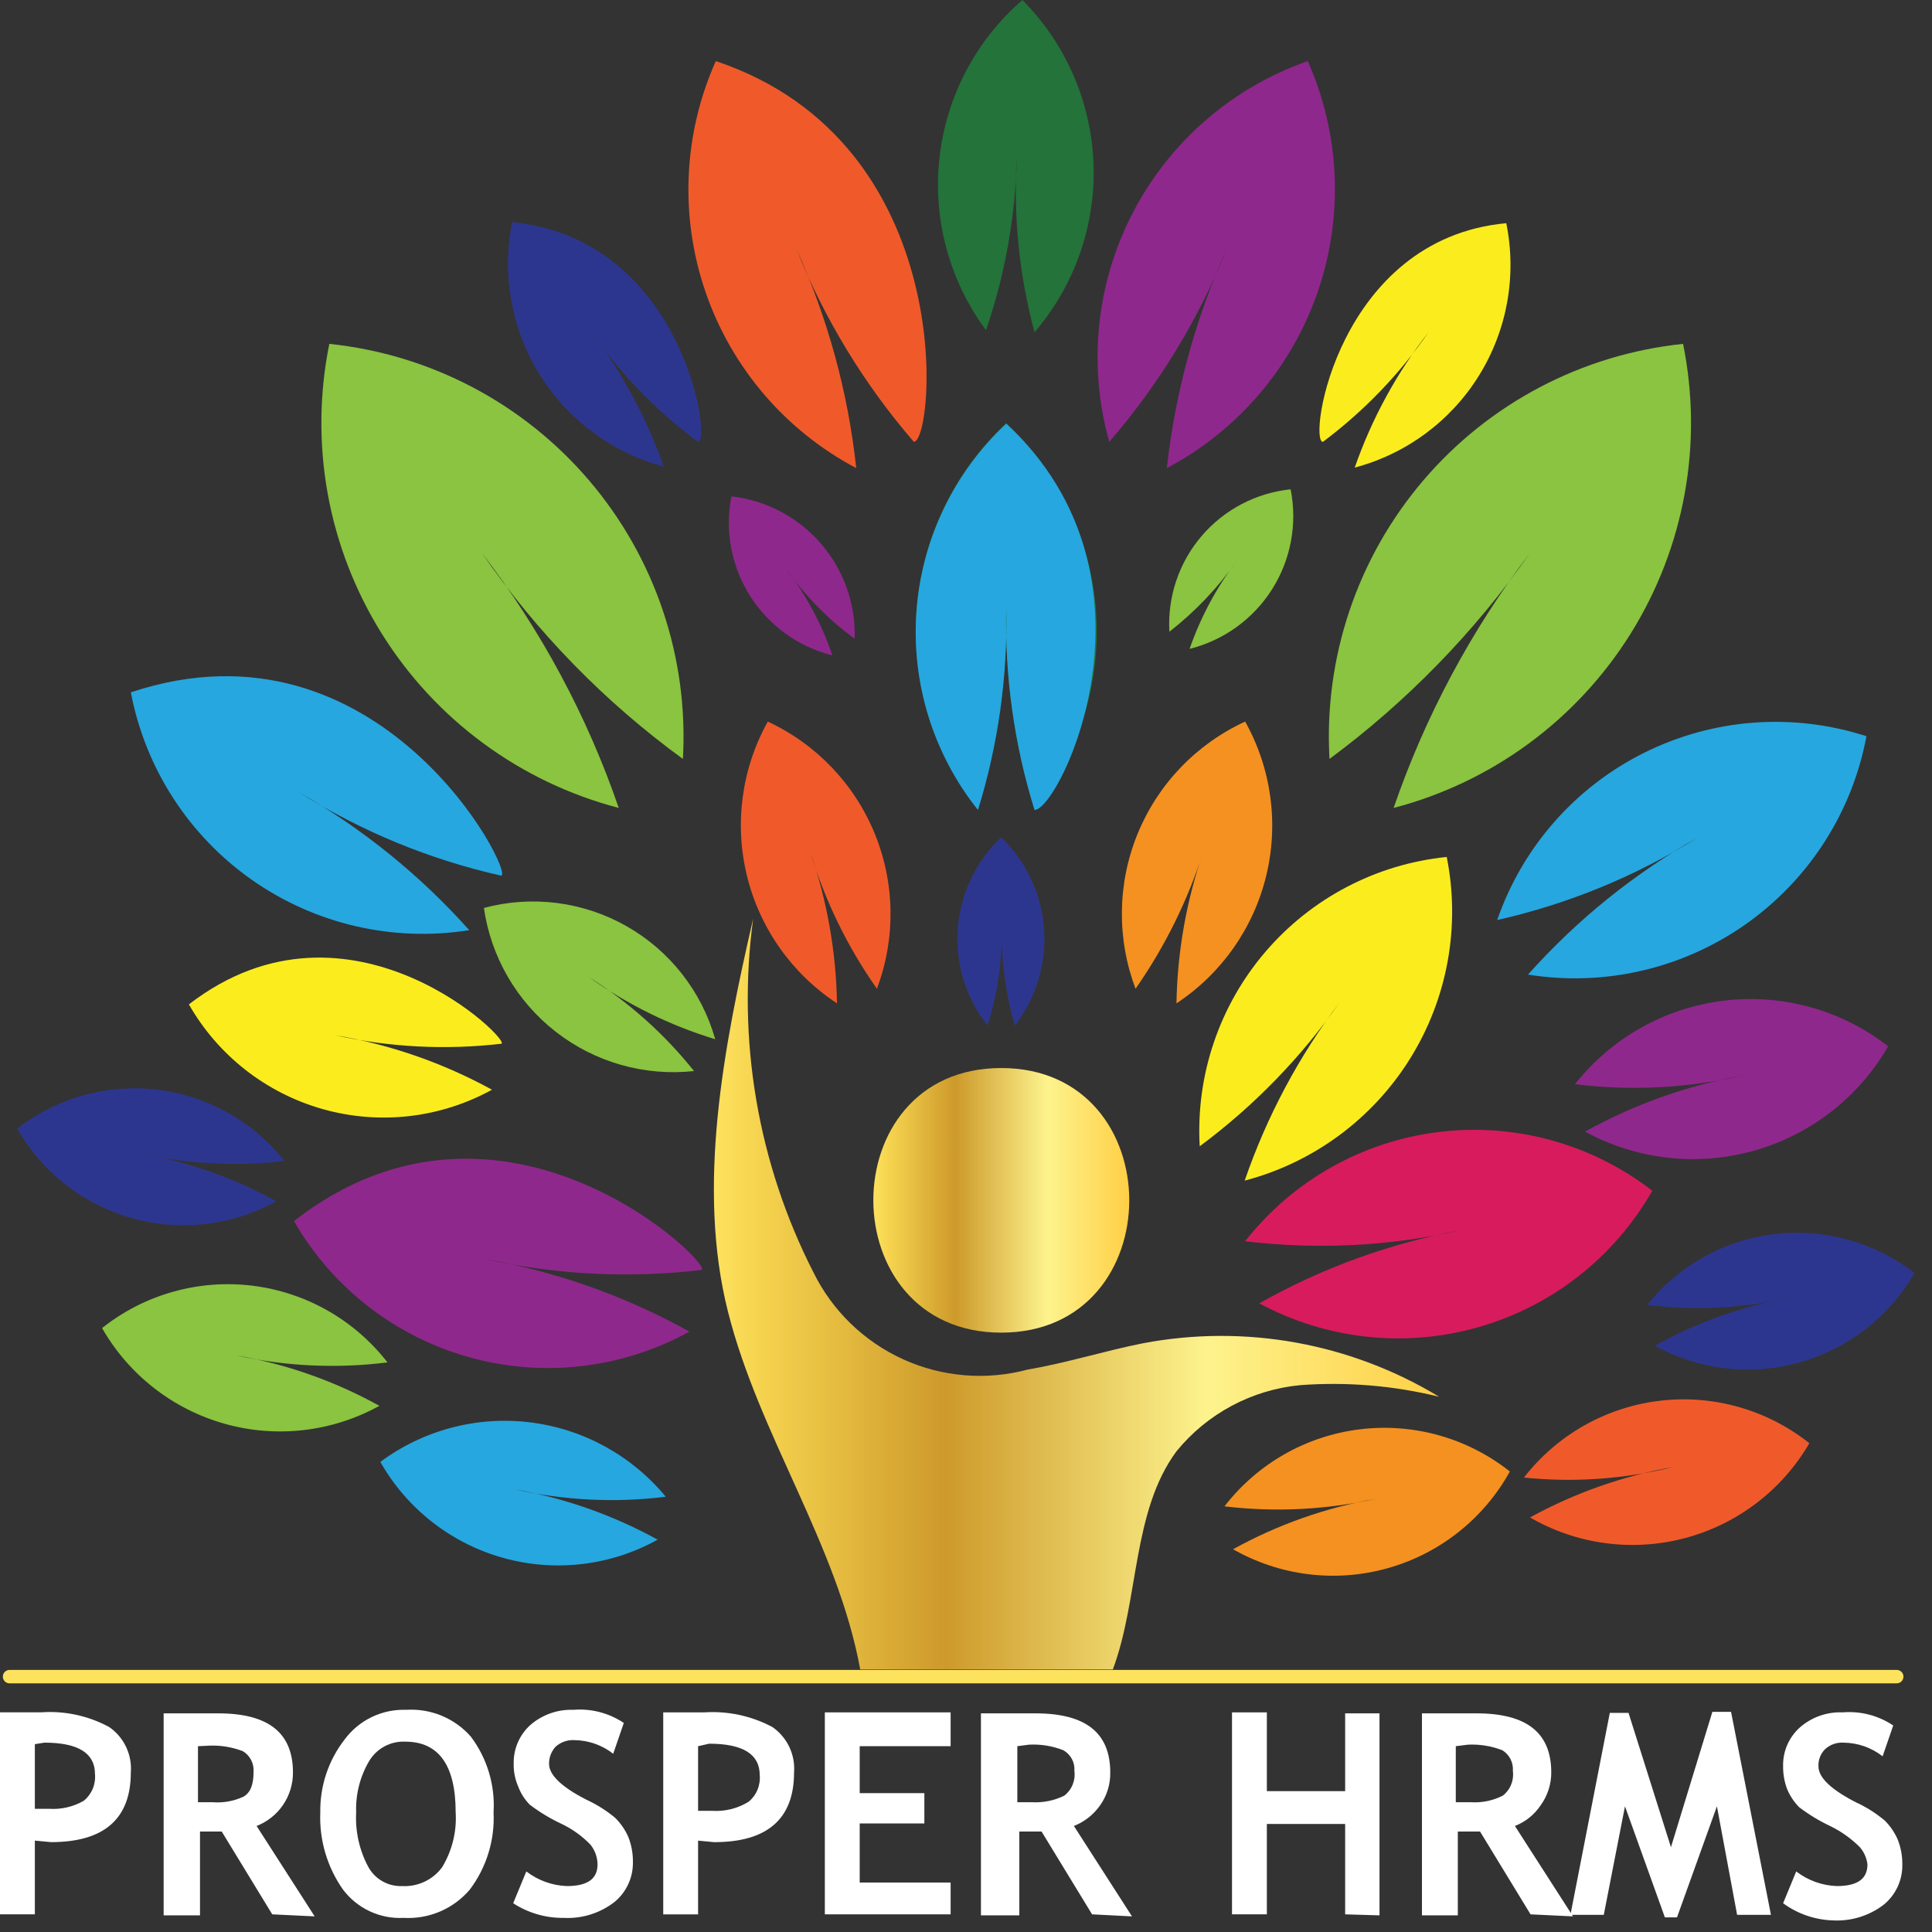 <svg width="101" height="101" viewBox="0 0 101 101" fill="none" xmlns="http://www.w3.org/2000/svg">
<rect x="0" y="0" width="101" height="101" fill="#333333" stroke="none"/>
<g id="Group 5">
<path id="Vector" d="M0.5 87.65H99.156" stroke="url(#paint0_linear_878_17231)" stroke-width="0.702" stroke-miterlimit="10" stroke-linecap="round"/>
<path id="Vector_2" fill-rule="evenodd" clip-rule="evenodd" d="M79.985 28.906C76.912 32.941 74.505 37.441 72.855 42.237C78.001 40.892 82.437 37.629 85.251 33.117C88.065 28.605 89.044 23.188 87.987 17.977C82.706 18.525 77.839 21.085 74.397 25.126C70.955 29.166 69.202 34.377 69.502 39.676C73.554 36.674 77.094 33.037 79.985 28.906Z" fill="#8AC440"/>
<path id="Vector_3" fill-rule="evenodd" clip-rule="evenodd" d="M88.779 43.768C85.44 45.659 82.434 48.085 79.88 50.949C83.873 51.589 87.957 50.644 91.262 48.316C94.567 45.988 96.832 42.462 97.573 38.488C93.738 37.244 89.567 37.553 85.957 39.35C82.348 41.147 79.587 44.288 78.269 48.097C81.993 47.259 85.546 45.795 88.779 43.768Z" fill="#26A7DF"/>
<path id="Vector_4" fill-rule="evenodd" clip-rule="evenodd" d="M62.903 44.533C62.021 47.083 61.549 49.756 61.503 52.453C63.851 50.904 65.526 48.525 66.192 45.793C66.858 43.061 66.466 40.178 65.094 37.723C62.548 38.892 60.54 40.984 59.476 43.576C58.413 46.168 58.373 49.067 59.364 51.688C60.896 49.494 62.089 47.082 62.903 44.533Z" fill="#F59120"/>
<path id="Vector_5" fill-rule="evenodd" clip-rule="evenodd" d="M42.356 44.533C43.238 47.083 43.71 49.756 43.756 52.453C41.404 50.908 39.723 48.531 39.052 45.798C38.381 43.066 38.769 40.181 40.138 37.723C42.676 38.902 44.674 40.996 45.732 43.586C46.789 46.176 46.829 49.07 45.842 51.688C44.305 49.505 43.128 47.089 42.356 44.533Z" fill="#F05A2A"/>
<path id="Vector_6" fill-rule="evenodd" clip-rule="evenodd" d="M30.79 51.082C32.883 52.399 34.74 54.059 36.282 55.992C33.703 56.272 31.115 55.539 29.066 53.948C27.017 52.357 25.665 50.033 25.297 47.465C27.811 46.791 30.489 47.133 32.752 48.417C35.016 49.702 36.682 51.825 37.391 54.329C35.029 53.612 32.799 52.515 30.79 51.082Z" fill="#8AC440"/>
<path id="Vector_7" fill-rule="evenodd" clip-rule="evenodd" d="M53.158 8.184C52.965 11.276 53.277 14.379 54.082 17.37C56.182 14.926 57.283 11.781 57.166 8.561C57.048 5.342 55.721 2.285 53.448 0C51.013 2.108 49.465 5.059 49.112 8.26C48.759 11.461 49.629 14.677 51.547 17.265C52.55 14.339 53.093 11.276 53.158 8.184Z" fill="#23733A"/>
<path id="Vector_8" fill-rule="evenodd" clip-rule="evenodd" d="M76.396 64.308C72.686 64.987 69.116 66.28 65.833 68.135C69.348 70.031 73.466 70.477 77.305 69.376C81.145 68.276 84.401 65.718 86.378 62.249C83.201 59.789 79.179 58.686 75.191 59.18C71.203 59.675 67.573 61.727 65.094 64.888C68.867 65.345 72.69 65.149 76.396 64.308Z" fill="#D81B5D"/>
<path id="Vector_9" fill-rule="evenodd" clip-rule="evenodd" d="M64.142 12.987C62.501 16.628 61.44 20.502 60.999 24.471C64.695 22.516 67.51 19.233 68.878 15.284C70.245 11.334 70.063 7.013 68.367 3.193C64.429 4.569 61.164 7.394 59.236 11.092C57.308 14.79 56.862 19.083 57.989 23.098C60.59 20.094 62.669 16.677 64.142 12.987Z" fill="#8F288C"/>
<path id="Vector_10" fill-rule="evenodd" clip-rule="evenodd" d="M64.645 29.329C63.591 30.722 62.762 32.272 62.189 33.922C63.973 33.476 65.516 32.361 66.5 30.808C67.483 29.255 67.831 27.383 67.471 25.58C65.659 25.767 63.989 26.645 62.809 28.032C61.628 29.419 61.028 31.207 61.133 33.025C62.481 31.974 63.665 30.729 64.645 29.329Z" fill="#8AC440"/>
<path id="Vector_11" fill-rule="evenodd" clip-rule="evenodd" d="M44.679 33.394C43.281 32.365 42.06 31.117 41.061 29.698C42.129 31.072 42.959 32.616 43.517 34.265C41.738 33.819 40.199 32.708 39.216 31.16C38.234 29.613 37.883 27.748 38.235 25.949C40.048 26.154 41.718 27.034 42.912 28.413C44.106 29.792 44.737 31.57 44.679 33.394Z" fill="#8F288C"/>
<path id="Vector_12" fill-rule="evenodd" clip-rule="evenodd" d="M91.103 56.229C88.213 56.741 85.428 57.732 82.864 59.159C85.565 60.631 88.734 60.989 91.695 60.155C94.656 59.321 97.173 57.363 98.708 54.698C96.271 52.8 93.181 51.942 90.114 52.313C87.046 52.684 84.25 54.253 82.336 56.678C85.262 57.04 88.229 56.888 91.103 56.229Z" fill="#8F288C"/>
<path id="Vector_13" fill-rule="evenodd" clip-rule="evenodd" d="M71.934 78.352C69.314 78.812 66.788 79.704 64.461 80.991C65.676 81.683 67.016 82.127 68.404 82.297C69.792 82.467 71.2 82.36 72.546 81.981C73.892 81.603 75.15 80.962 76.246 80.094C77.342 79.226 78.255 78.149 78.932 76.926C77.836 76.058 76.579 75.416 75.233 75.037C73.887 74.659 72.479 74.551 71.091 74.721C69.703 74.89 68.363 75.333 67.147 76.024C65.932 76.716 64.866 77.641 64.012 78.748C66.656 79.064 69.334 78.93 71.934 78.352Z" fill="#F59120"/>
<path id="Vector_14" fill-rule="evenodd" clip-rule="evenodd" d="M87.484 76.689C84.857 77.154 82.324 78.045 79.985 79.328C82.437 80.747 85.351 81.135 88.089 80.407C90.827 79.68 93.164 77.896 94.588 75.448C93.494 74.578 92.238 73.934 90.893 73.554C89.548 73.173 88.141 73.063 86.753 73.23C85.365 73.397 84.024 73.838 82.808 74.526C81.592 75.215 80.525 76.139 79.668 77.243C82.286 77.511 84.93 77.323 87.484 76.689Z" fill="#F05A2A"/>
<path id="Vector_15" fill-rule="evenodd" clip-rule="evenodd" d="M93.534 67.845C91.069 68.285 88.695 69.133 86.509 70.353C88.819 71.623 91.535 71.936 94.073 71.226C96.612 70.515 98.769 68.836 100.083 66.552C98.004 64.936 95.371 64.204 92.756 64.516C90.141 64.827 87.755 66.156 86.113 68.215C88.589 68.525 91.101 68.4 93.534 67.845Z" fill="#2D368E"/>
<path id="Vector_16" fill-rule="evenodd" clip-rule="evenodd" d="M12.334 70.854C14.964 71.306 17.5 72.199 19.833 73.494C17.367 74.856 14.464 75.194 11.751 74.433C9.038 73.672 6.733 71.874 5.336 69.428C6.43 68.559 7.686 67.915 9.031 67.534C10.376 67.153 11.783 67.043 13.171 67.21C14.559 67.377 15.9 67.818 17.116 68.507C18.332 69.196 19.399 70.119 20.256 71.223C17.614 71.556 14.934 71.431 12.334 70.854Z" fill="#8AC440"/>
<path id="Vector_17" fill-rule="evenodd" clip-rule="evenodd" d="M7.447 60.321C9.902 60.753 12.267 61.592 14.445 62.803C12.141 64.079 9.427 64.395 6.891 63.683C4.355 62.972 2.202 61.289 0.898 59.001C2.978 57.382 5.614 56.65 8.232 56.967C10.849 57.283 13.234 58.622 14.868 60.691C12.391 60.985 9.883 60.86 7.447 60.321Z" fill="#2D368E"/>
<path id="Vector_18" fill-rule="evenodd" clip-rule="evenodd" d="M25.191 28.906C28.281 32.934 30.698 37.436 32.347 42.237C27.201 40.892 22.766 37.629 19.952 33.117C17.138 28.605 16.159 23.188 17.216 17.977C22.497 18.525 27.363 21.085 30.805 25.126C34.248 29.166 36.001 34.377 35.701 39.676C31.616 36.703 28.063 33.062 25.191 28.906Z" fill="#8AC440"/>
<path id="Vector_19" fill-rule="evenodd" clip-rule="evenodd" d="M26.196 45.776C22.453 44.934 18.881 43.461 15.633 41.42C18.968 43.328 21.973 45.761 24.532 48.627C20.545 49.26 16.468 48.316 13.165 45.995C9.862 43.674 7.593 40.158 6.84 36.193C19.938 31.837 26.962 45.776 26.196 45.776Z" fill="#26A7DF"/>
<path id="Vector_20" fill-rule="evenodd" clip-rule="evenodd" d="M36.493 23.099C34.337 21.505 32.455 19.57 30.921 17.37C32.539 19.499 33.813 21.869 34.697 24.392C31.999 23.669 29.678 21.945 28.207 19.571C26.735 17.198 26.223 14.353 26.775 11.615C35.701 12.486 37.232 23.099 36.493 23.099Z" fill="#2D368E"/>
<path id="Vector_21" fill-rule="evenodd" clip-rule="evenodd" d="M69.158 23.099C71.296 21.5 73.16 19.566 74.677 17.37C73.014 19.502 71.711 21.892 70.822 24.445C73.523 23.727 75.848 22.004 77.32 19.629C78.793 17.254 79.302 14.406 78.744 11.668C69.924 12.486 68.366 23.099 69.158 23.099Z" fill="#FBED1D"/>
<path id="Vector_22" fill-rule="evenodd" clip-rule="evenodd" d="M70.033 52.402C67.897 55.227 66.221 58.372 65.069 61.72C68.655 60.777 71.745 58.5 73.708 55.355C75.671 52.21 76.359 48.434 75.631 44.799C71.945 45.173 68.545 46.955 66.14 49.773C63.734 52.59 62.509 56.227 62.718 59.925C65.545 57.827 68.015 55.286 70.033 52.402Z" fill="#FBED1D"/>
<path id="Vector_23" fill-rule="evenodd" clip-rule="evenodd" d="M36.651 66.393C32.869 66.837 29.039 66.641 25.323 65.812C29.083 66.474 32.706 67.759 36.044 69.613C32.527 71.552 28.39 72.032 24.523 70.951C20.655 69.87 17.367 67.313 15.367 63.832C26.432 55.226 37.575 66.393 36.651 66.393Z" fill="#8F288C"/>
<path id="Vector_24" fill-rule="evenodd" clip-rule="evenodd" d="M47.772 23.098C45.176 20.091 43.097 16.674 41.619 12.987C43.272 16.623 44.333 20.5 44.761 24.471C41.066 22.517 38.252 19.232 36.889 15.281C35.526 11.33 35.716 7.009 37.42 3.193C50.254 7.496 48.854 23.098 47.772 23.098Z" fill="#F05A2A"/>
<path id="Vector_25" fill-rule="evenodd" clip-rule="evenodd" d="M53.053 53.616C52.558 51.901 52.327 50.121 52.366 48.337C52.417 50.125 52.167 51.91 51.627 53.616C50.493 52.183 49.938 50.377 50.07 48.554C50.202 46.732 51.011 45.025 52.34 43.77C53.651 45.034 54.45 46.739 54.581 48.556C54.713 50.374 54.169 52.176 53.053 53.616Z" fill="#2D368E"/>
<path id="Vector_26" fill-rule="evenodd" clip-rule="evenodd" d="M52.604 31.759C52.523 35.335 53.023 38.901 54.083 42.318C56.423 39.383 57.571 35.675 57.296 31.931C57.022 28.188 55.347 24.686 52.604 22.123C49.861 24.686 48.185 28.188 47.911 31.931C47.637 35.675 48.785 39.383 51.125 42.318C52.159 38.895 52.658 35.334 52.604 31.759Z" fill="#23733A"/>
<path id="Vector_27" fill-rule="evenodd" clip-rule="evenodd" d="M54.083 42.343C53.023 38.926 52.523 35.361 52.604 31.784C52.684 35.361 52.184 38.926 51.125 42.343C48.785 39.409 47.637 35.7 47.911 31.957C48.185 28.213 49.861 24.711 52.604 22.148C61.318 30.2 55.403 42.343 54.083 42.343Z" fill="#26A7DF"/>
<path id="Vector_28" fill-rule="evenodd" clip-rule="evenodd" d="M26.195 54.566C23.294 54.901 20.357 54.749 17.507 54.117C20.385 54.6 23.161 55.564 25.719 56.968C23.021 58.454 19.847 58.819 16.882 57.984C13.918 57.149 11.4 55.182 9.875 52.507C18.325 45.986 26.907 54.566 26.195 54.566Z" fill="#FBED1D"/>
<path id="Vector_29" fill-rule="evenodd" clip-rule="evenodd" d="M34.803 78.246C32.159 78.575 29.478 78.441 26.881 77.85C29.509 78.311 32.043 79.203 34.38 80.49C31.916 81.86 29.01 82.201 26.295 81.44C23.579 80.679 21.275 78.876 19.883 76.425C22.129 74.757 24.93 74.017 27.707 74.356C30.484 74.695 33.024 76.088 34.803 78.246Z" fill="#26A7DF"/>
<path id="Vector_30" d="M52.34 69.667C61.266 69.667 61.266 55.834 52.34 55.834C43.415 55.834 43.441 69.667 52.34 69.667Z" fill="url(#paint1_linear_878_17231)"/>
<path id="Vector_31" d="M75.234 73.019C72.861 72.436 70.41 72.231 67.973 72.412C66.719 72.531 65.501 72.898 64.391 73.492C63.28 74.086 62.298 74.894 61.503 75.87C59.179 79.012 59.549 83.605 58.176 87.275C53.766 87.275 49.356 87.275 44.972 87.275C43.757 80.701 39.691 75.052 38.053 68.558C36.416 62.064 37.816 54.778 39.374 48.02C38.518 54.355 39.614 60.802 42.516 66.499C43.505 68.518 45.166 70.13 47.213 71.06C49.261 71.989 51.568 72.178 53.739 71.594C55.773 71.25 57.753 70.617 59.76 70.221C65.087 69.213 70.598 70.21 75.234 73.019Z" fill="url(#paint2_linear_878_17231)"/>
<path id="Vector_32" d="M1.822 96.222V100.077H0V89.517H2.139C3.376 89.427 4.613 89.693 5.704 90.283C6.085 90.545 6.39 90.902 6.589 91.319C6.788 91.736 6.875 92.198 6.839 92.659C6.839 95.087 5.44 96.302 2.667 96.302L1.822 96.222ZM1.822 91.18V94.559H2.561C3.197 94.603 3.832 94.456 4.384 94.137C4.588 93.969 4.748 93.754 4.849 93.51C4.95 93.266 4.99 93.001 4.965 92.738C4.965 91.656 4.093 91.101 2.324 91.101L1.822 91.18Z" fill="white"/>
<path id="Vector_33" d="M14.232 100.077L11.591 95.748H10.456V100.13H8.555V89.57H9.743C10.43 89.57 10.984 89.57 11.407 89.57C14.047 89.57 15.315 90.6 15.315 92.659C15.319 93.263 15.139 93.854 14.799 94.354C14.46 94.853 13.977 95.238 13.414 95.457L16.45 100.183L14.232 100.077ZM10.35 91.286V94.216H11.116C11.669 94.259 12.224 94.159 12.727 93.926C13.097 93.715 13.255 93.293 13.255 92.633C13.272 92.419 13.229 92.204 13.131 92.013C13.033 91.822 12.884 91.662 12.701 91.55C12.129 91.328 11.517 91.229 10.905 91.26L10.35 91.286Z" fill="white"/>
<path id="Vector_34" d="M16.744 94.745C16.722 93.37 17.169 92.029 18.011 90.943C18.381 90.441 18.867 90.036 19.429 89.765C19.991 89.493 20.61 89.363 21.233 89.385C21.866 89.345 22.5 89.45 23.086 89.692C23.672 89.935 24.194 90.308 24.613 90.785C25.469 91.921 25.89 93.325 25.802 94.745C25.873 96.195 25.434 97.624 24.56 98.784C24.137 99.28 23.605 99.672 23.004 99.929C22.404 100.185 21.753 100.299 21.101 100.262C20.492 100.294 19.885 100.175 19.332 99.918C18.78 99.66 18.299 99.27 17.932 98.784C17.102 97.605 16.684 96.185 16.744 94.745ZM18.619 94.745C18.566 95.735 18.785 96.721 19.253 97.596C19.425 97.911 19.681 98.172 19.994 98.349C20.307 98.527 20.663 98.613 21.022 98.599C21.423 98.621 21.824 98.544 22.188 98.373C22.552 98.203 22.868 97.945 23.108 97.622C23.635 96.758 23.884 95.754 23.821 94.745C23.821 92.263 22.923 91.049 21.18 91.049C20.806 91.032 20.435 91.117 20.105 91.293C19.776 91.47 19.499 91.732 19.305 92.052C18.823 92.865 18.585 93.8 18.619 94.745Z" fill="white"/>
<path id="Vector_35" d="M26.828 99.496L27.515 97.833C28.122 98.301 28.861 98.569 29.627 98.599C30.71 98.599 31.238 98.229 31.238 97.463C31.233 97.089 31.102 96.727 30.868 96.434C30.421 95.972 29.893 95.597 29.31 95.325C28.741 95.056 28.201 94.729 27.7 94.348C27.431 94.079 27.224 93.755 27.092 93.398C26.927 93.024 26.846 92.619 26.855 92.21C26.844 91.828 26.917 91.449 27.067 91.098C27.218 90.747 27.442 90.433 27.726 90.177C28.347 89.639 29.149 89.356 29.971 89.385C30.903 89.308 31.835 89.55 32.611 90.072L32.057 91.682C31.476 91.227 30.761 90.977 30.023 90.969C29.846 90.959 29.668 90.984 29.5 91.043C29.333 91.102 29.178 91.194 29.046 91.312C28.821 91.556 28.698 91.878 28.703 92.21C28.703 92.791 29.363 93.424 30.657 94.084C31.198 94.334 31.704 94.653 32.162 95.035C32.453 95.323 32.686 95.663 32.849 96.038C33.011 96.45 33.092 96.889 33.087 97.331C33.096 97.735 33.013 98.135 32.843 98.501C32.674 98.867 32.423 99.189 32.109 99.443C31.355 100.022 30.419 100.312 29.469 100.262C28.532 100.274 27.613 100.007 26.828 99.496Z" fill="white"/>
<path id="Vector_36" d="M36.494 96.224V100.078H34.672V89.519H36.811C38.047 89.436 39.282 89.701 40.376 90.284C40.757 90.546 41.062 90.904 41.261 91.321C41.46 91.738 41.547 92.2 41.511 92.66C41.511 95.089 40.112 96.303 37.339 96.303L36.494 96.224ZM36.494 91.287V94.666H37.233C37.901 94.708 38.565 94.542 39.135 94.191C39.339 94.024 39.499 93.808 39.6 93.564C39.701 93.32 39.741 93.055 39.716 92.792C39.716 91.71 38.844 91.156 37.075 91.156L36.494 91.287Z" fill="white"/>
<path id="Vector_37" d="M44.943 91.286V93.741H48.323V95.325H44.943V98.414H49.696V100.077H43.121V89.518H49.696V91.286H44.943Z" fill="white"/>
<path id="Vector_38" d="M57.091 100.077L54.45 95.748H53.288V100.13H51.281V89.57H52.47C53.156 89.57 53.711 89.57 54.133 89.57C56.774 89.57 58.041 90.6 58.041 92.659C58.053 93.273 57.868 93.874 57.513 94.375C57.172 94.862 56.694 95.239 56.14 95.457L59.177 100.183L57.091 100.077ZM53.183 91.286V94.216H53.948C54.532 94.248 55.113 94.13 55.638 93.873C55.832 93.723 55.983 93.524 56.075 93.297C56.168 93.07 56.2 92.823 56.166 92.58C56.184 92.363 56.138 92.145 56.035 91.953C55.932 91.761 55.776 91.603 55.586 91.497C55.015 91.272 54.402 91.173 53.79 91.207L53.183 91.286Z" fill="white"/>
<path id="Vector_39" d="M70.321 100.077V95.352H66.228V100.077H64.406V89.518H66.228V93.636H70.321V89.57H72.117V100.13L70.321 100.077Z" fill="white"/>
<path id="Vector_40" d="M80.013 100.077L77.373 95.748H76.211V100.13H74.336V89.57H75.524C76.211 89.57 76.765 89.57 77.188 89.57C79.829 89.57 81.096 90.6 81.096 92.659C81.098 93.275 80.904 93.876 80.542 94.375C80.215 94.866 79.745 95.244 79.195 95.457L82.232 100.183L80.013 100.077ZM76.105 91.286V94.216H76.897C77.473 94.252 78.047 94.133 78.561 93.873C78.755 93.723 78.906 93.524 78.998 93.297C79.091 93.07 79.122 92.823 79.089 92.58C79.106 92.366 79.063 92.151 78.965 91.96C78.867 91.769 78.718 91.609 78.535 91.497C77.963 91.275 77.351 91.177 76.739 91.207L76.105 91.286Z" fill="white"/>
<path id="Vector_41" d="M92.581 100.104H90.812L89.756 94.429L87.669 100.236H87.036L84.95 94.429L83.841 100.104H82.098L84.157 89.545H85.135L87.353 96.567L89.518 89.492H90.495L92.581 100.104Z" fill="white"/>
<path id="Vector_42" d="M93.216 99.497L93.902 97.834C94.51 98.302 95.248 98.569 96.015 98.599C97.098 98.599 97.626 98.23 97.626 97.464C97.585 97.132 97.448 96.82 97.23 96.567C96.775 96.113 96.249 95.738 95.672 95.458C95.102 95.189 94.563 94.862 94.061 94.481C93.79 94.208 93.575 93.885 93.427 93.531C93.284 93.151 93.213 92.748 93.216 92.343C93.205 91.961 93.278 91.582 93.428 91.231C93.579 90.88 93.804 90.566 94.087 90.31C94.706 89.767 95.51 89.483 96.332 89.518C97.264 89.44 98.196 89.683 98.973 90.204L98.418 91.815C97.837 91.36 97.122 91.11 96.385 91.102C96.207 91.089 96.028 91.113 95.86 91.172C95.692 91.231 95.538 91.324 95.408 91.445C95.291 91.563 95.2 91.703 95.141 91.858C95.082 92.012 95.056 92.178 95.064 92.343C95.064 92.924 95.725 93.557 97.018 94.217C97.56 94.467 98.066 94.786 98.524 95.168C98.814 95.455 99.047 95.796 99.21 96.171C99.372 96.582 99.453 97.022 99.448 97.464C99.457 97.867 99.374 98.267 99.205 98.633C99.035 99 98.784 99.322 98.471 99.576C97.715 100.153 96.779 100.443 95.83 100.394C94.888 100.367 93.976 100.054 93.216 99.497Z" fill="white"/>
</g>
<defs>
<linearGradient id="paint0_linear_878_17231" x1="-nan" y1="-nan" x2="-nan" y2="-nan" gradientUnits="userSpaceOnUse">
<stop stop-color="#FDE25E"/>
<stop offset="0.06" stop-color="#F6D44F"/>
<stop offset="0.32" stop-color="#CD9A2B"/>
<stop offset="0.68" stop-color="#FDF38D"/>
<stop offset="1" stop-color="#FFCF45"/>
</linearGradient>
<linearGradient id="paint1_linear_878_17231" x1="45.66" y1="62.751" x2="59.048" y2="62.751" gradientUnits="userSpaceOnUse">
<stop stop-color="#FDE25E"/>
<stop offset="0.06" stop-color="#F6D44F"/>
<stop offset="0.32" stop-color="#CD9A2B"/>
<stop offset="0.68" stop-color="#FDF38D"/>
<stop offset="1" stop-color="#FFCF45"/>
</linearGradient>
<linearGradient id="paint2_linear_878_17231" x1="37.314" y1="67.634" x2="75.234" y2="67.634" gradientUnits="userSpaceOnUse">
<stop stop-color="#FDE25E"/>
<stop offset="0.06" stop-color="#F6D44F"/>
<stop offset="0.32" stop-color="#CD9A2B"/>
<stop offset="0.68" stop-color="#FDF38D"/>
<stop offset="1" stop-color="#FFCF45"/>
</linearGradient>
</defs>
</svg>
